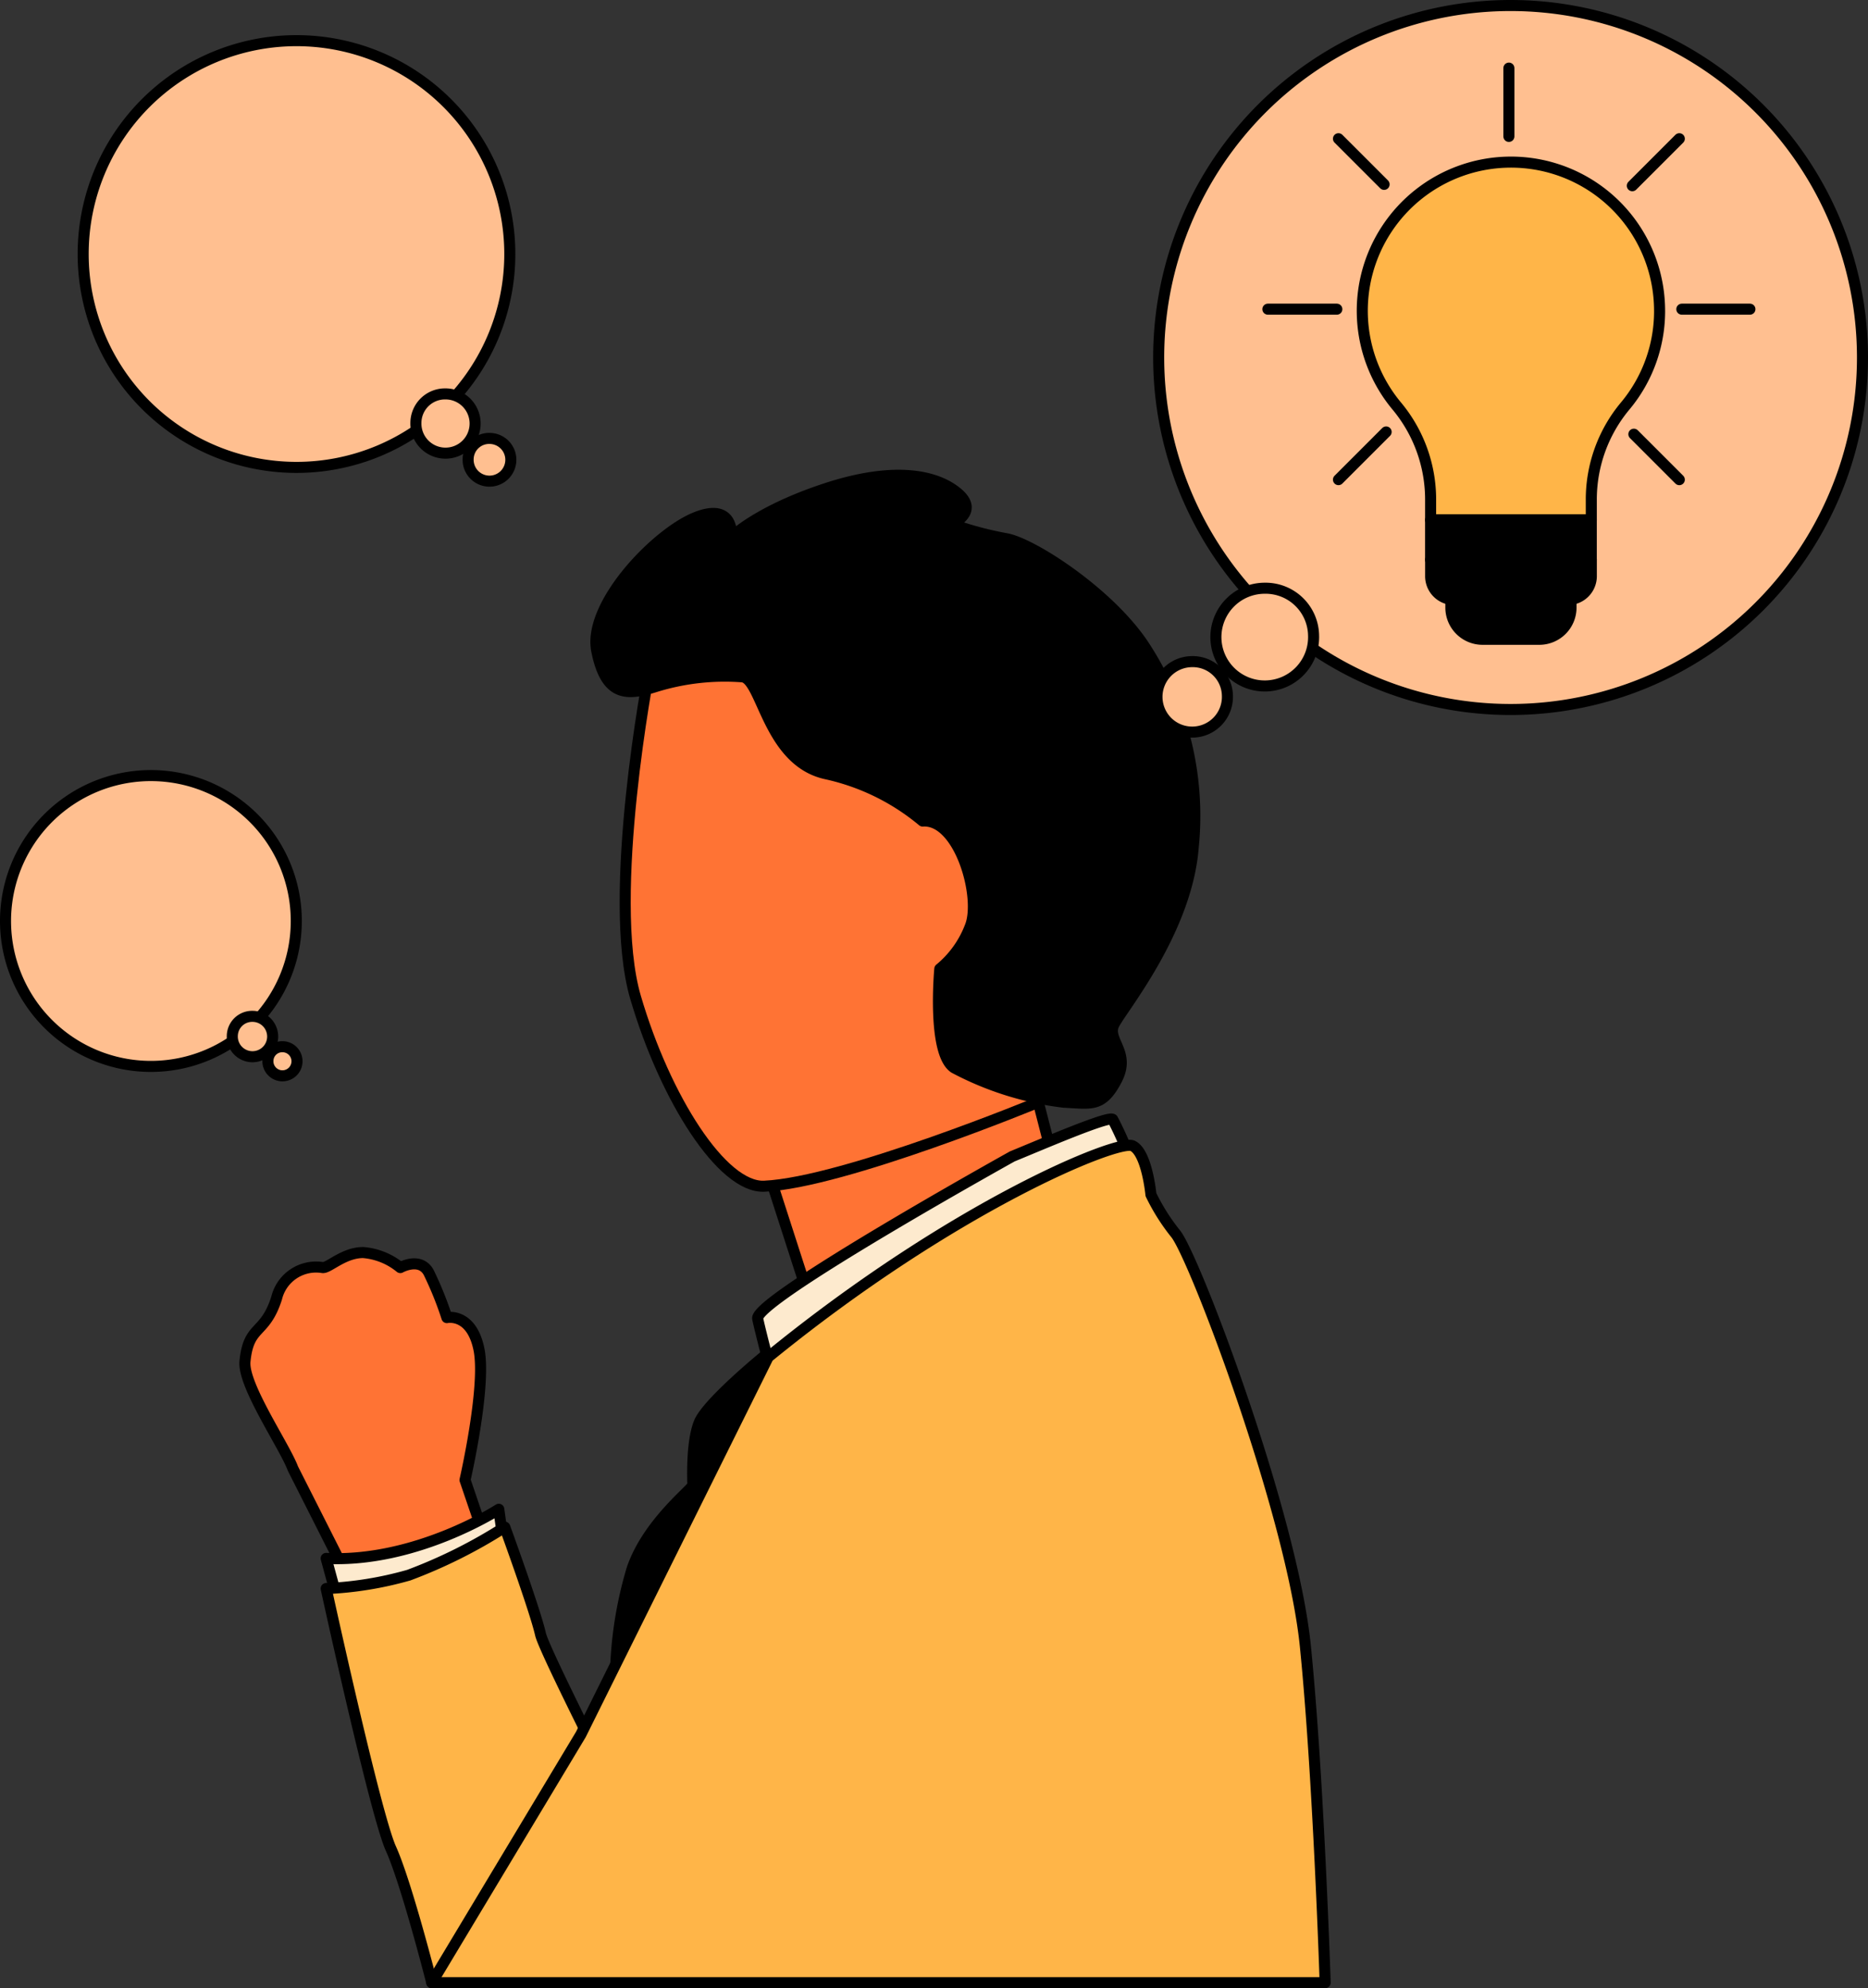 <svg xmlns="http://www.w3.org/2000/svg" width="169.155" height="180" viewBox="0 0 169.155 180">
  <rect x="0" y="0" width="169.155" height="180" fill="#333333" stroke="none"/>
  <g id="Group_16178" data-name="Group 16178" transform="translate(-227.367 4077.14)">
    <path id="Path_36549" data-name="Path 36549" d="M797.592,309.867l6.478,25.27-21.348,11.241-8.706-26.991,23.575-9.52Z" transform="translate(-476.862 -4289.796)" fill="#ff7334" stroke="#000" stroke-linecap="round" stroke-linejoin="round" stroke-width="1"/>
    <path id="Path_36550" data-name="Path 36550" d="M1276.108,223.41s-3.943,20.437-1.263,29.591,7.855,17.284,11.653,17.115c7.2-.322,24.905-7.637,24.905-7.637l-6.1-30.926-7.3-10.95-12.634.281Z" transform="translate(-989.932 -4239.863)" fill="#ff7334" stroke="#000" stroke-linecap="round" stroke-linejoin="round" stroke-width="1"/>
    <path id="Path_36548" data-name="Path 36548" d="M890.075,547.133l21.5-1.432c2.167.1,8.719-1.243,10.625-.207,2.97,1.614,1.461,2.551,4.148,4.871a3.673,3.673,0,0,1,.922,4.921c-.266.471.508,2.284-.178,3.9a6.076,6.076,0,0,1-2.568,2.568s.224,2.028-1.408,2.191a31.25,31.25,0,0,1-4.407-.078s-.429,2.237-3.792,1.544-10.374-5.777-10.374-5.777l-24.426-1.8,4.538-10.211Z" transform="matrix(-0.391, -0.921, 0.921, -0.391, 107.73, -2891.249)" fill="#ff7334" stroke="#000" stroke-linecap="round" stroke-linejoin="round" stroke-width="1"/>
    <path id="Path_36527" data-name="Path 36527" d="M132.68,312.4l.906,3.336s2.152.505,6.457-1.011a46.427,46.427,0,0,0,8.608-4.346l-.34-2.426s-7.476,4.852-15.631,4.448" transform="translate(124.223 -4248.453)" fill="#fdeace" stroke="#000" stroke-linecap="round" stroke-linejoin="round" stroke-width="1"/>
    <path id="Path_36528" data-name="Path 36528" d="M145.014,311.567a45.729,45.729,0,0,1-8.693,4.346,32.117,32.117,0,0,1-7.48,1.213s4.448,20.418,5.863,23.551,3.7,12.131,3.7,12.131h25.515s-15.162-29.314-15.667-31.538-3.235-9.7-3.235-9.7" transform="translate(128.062 -4250.449)" fill="#ffb548" stroke="#000" stroke-linecap="round" stroke-linejoin="round" stroke-width="1"/>
    <path id="Path_36530" data-name="Path 36530" d="M210.464,130.122c3.346-.239,5.378,6.931,4.3,9.56a9.2,9.2,0,0,1-2.749,3.825s-.717,7.649,1.315,8.963a28.311,28.311,0,0,0,9.919,3.107c2.509.12,3.466.478,4.78-2.032s-.956-3.585-.239-5.019,6.573-8.485,7.171-16.014a28.1,28.1,0,0,0-4.542-18.4c-3.226-4.78-10.158-9.2-12.429-9.56a31.45,31.45,0,0,1-4.9-1.315s2.51-1.076.6-2.749-5.736-2.509-11.951-.478-8.6,4.422-8.6,4.422.359-3.227-3.227-1.793-9.8,7.888-8.963,12.07,2.748,4.064,5.378,3.227a21.182,21.182,0,0,1,7.827-.87c1.793.239,2.3,7.646,7.589,8.782A20.434,20.434,0,0,1,210.464,130.122Z" transform="translate(100.455 -4132.929)" stroke="#000" stroke-linecap="round" stroke-linejoin="round" stroke-width="1"/>
    <path id="Path_36531" data-name="Path 36531" d="M201.044,276.615s-5.336,4.335-6.086,6.169-.584,5.336-.584,5.669-4.085,3.418-5.5,7.586a35.8,35.8,0,0,0-1.5,9.337l9.254-16.841,5.252-10.671Z" transform="translate(95.731 -4231.142)" stroke="#000" stroke-linecap="round" stroke-linejoin="round" stroke-width="1"/>
    <path id="Path_36532" data-name="Path 36532" d="M239.2,232.4s-23.423,13.026-23.065,14.7,1.673,6.573,1.673,6.573,18.4-14.58,21.751-16.373,10.4-4.422,10.4-4.422a31.2,31.2,0,0,0-1.673-3.824c-.359-.359-6.453,2.27-9.083,3.346" transform="translate(79.844 -4204.852)" fill="#fdeace" stroke="#000" stroke-linecap="round" stroke-linejoin="round" stroke-width="1"/>
    <path id="Path_36533" data-name="Path 36533" d="M180.658,253.514,163.7,287.67l-13.5,22.467H231.1s-.6-18.643-1.793-30.474-9.919-34.9-11.712-37.287a18.493,18.493,0,0,1-2.271-3.585s-.359-3.824-1.673-4.422-16.147,5.4-33,19.145" transform="translate(116.265 -4207.778)" fill="#ffb548" stroke="#000" stroke-linecap="round" stroke-linejoin="round" stroke-width="1"/>
    <path id="Path_36534" data-name="Path 36534" d="M360.988,35.681A31.866,31.866,0,1,1,329.122,3.815a31.866,31.866,0,0,1,31.866,31.866" transform="translate(35.034 -4080.455)" fill="#ffbf90" stroke="#000" stroke-linecap="round" stroke-linejoin="round" stroke-width="1"/>
    <path id="Path_36535" data-name="Path 36535" d="M317.68,125.938a4.424,4.424,0,1,1-4.422-4.269,4.347,4.347,0,0,1,4.422,4.269" transform="translate(28.637 -4145.554)" fill="#ffbf90" stroke="#000" stroke-linecap="round" stroke-linejoin="round" stroke-width="1"/>
    <path id="Path_36536" data-name="Path 36536" d="M303.292,139.6a3.19,3.19,0,1,1-3.188-3.079,3.135,3.135,0,0,1,3.188,3.079" transform="translate(35.222 -4153.761)" fill="#ffbf90" stroke="#000" stroke-linecap="round" stroke-linejoin="round" stroke-width="1"/>
    <line id="Line_460" data-name="Line 460" x2="6.166" transform="translate(379.663 -4049.149)" fill="none" stroke="#000" stroke-linecap="round" stroke-linejoin="round" stroke-width="1"/>
    <line id="Line_461" data-name="Line 461" x2="6.245" transform="translate(342.178 -4049.149)" fill="none" stroke="#000" stroke-linecap="round" stroke-linejoin="round" stroke-width="1"/>
    <line id="Line_462" data-name="Line 462" y1="6.183" transform="translate(364.003 -4070.974)" fill="none" stroke="#000" stroke-linecap="round" stroke-linejoin="round" stroke-width="1"/>
    <line id="Line_463" data-name="Line 463" y1="4.256" x2="4.256" transform="translate(375.18 -4064.581)" fill="none" stroke="#000" stroke-linecap="round" stroke-linejoin="round" stroke-width="1"/>
    <line id="Line_464" data-name="Line 464" y1="4.318" x2="4.318" transform="translate(348.57 -4038.034)" fill="none" stroke="#000" stroke-linecap="round" stroke-linejoin="round" stroke-width="1"/>
    <line id="Line_465" data-name="Line 465" x1="4.133" y1="4.133" transform="translate(348.57 -4064.581)" fill="none" stroke="#000" stroke-linecap="round" stroke-linejoin="round" stroke-width="1"/>
    <line id="Line_466" data-name="Line 466" x1="4.116" y1="4.116" transform="translate(375.32 -4037.831)" fill="none" stroke="#000" stroke-linecap="round" stroke-linejoin="round" stroke-width="1"/>
    <g id="Group_16178-2" data-name="Group 16178" transform="translate(350.729 -4062.453)">
      <path id="Path_36539" data-name="Path 36539" d="M365.6,48.462a13.461,13.461,0,1,0-23.8,8.611,13.221,13.221,0,0,1,3.066,8.47v1.844h14.551V65.542a13.2,13.2,0,0,1,3.06-8.461,13.4,13.4,0,0,0,3.124-8.619" transform="translate(-338.68 -35.002)" fill="#ffb548" stroke="#000" stroke-linecap="round" stroke-linejoin="round" stroke-width="1"/>
      <rect id="Rectangle_6734" data-name="Rectangle 6734" width="14.551" height="3.599" transform="translate(6.184 32.389)" stroke="#000" stroke-linecap="round" stroke-linejoin="round" stroke-width="1"/>
      <path id="Path_36540" data-name="Path 36540" d="M364.932,119.019H354.611A2.115,2.115,0,0,1,352.5,116.9V115.42h14.551V116.9a2.115,2.115,0,0,1-2.115,2.115" transform="translate(-346.312 -79.423)" stroke="#000" stroke-linecap="round" stroke-linejoin="round" stroke-width="1"/>
      <path id="Path_36541" data-name="Path 36541" d="M364.608,127.051h-5.141a2.869,2.869,0,0,1-2.869-2.869v-.73h10.879v.73a2.869,2.869,0,0,1-2.869,2.869" transform="translate(-348.578 -83.86)" stroke="#000" stroke-linecap="round" stroke-linejoin="round" stroke-width="1"/>
    </g>
    <path id="Path_36542" data-name="Path 36542" d="M297.256,16.98A13.165,13.165,0,1,0,310.422,3.815,13.165,13.165,0,0,0,297.256,16.98" transform="translate(-69.389 -4010.739)" fill="#ffbf90" stroke="#000" stroke-linecap="round" stroke-linejoin="round" stroke-width="1"/>
    <path id="Path_36543" data-name="Path 36543" d="M308.837,123.433a1.828,1.828,0,1,0,1.827-1.764,1.8,1.8,0,0,0-1.827,1.764" transform="translate(-60.434 -4106.796)" fill="#ffbf90" stroke="#000" stroke-linecap="round" stroke-linejoin="round" stroke-width="1"/>
    <path id="Path_36544" data-name="Path 36544" d="M296.915,137.8a1.318,1.318,0,1,0,1.317-1.272,1.3,1.3,0,0,0-1.317,1.272" transform="translate(-45.288 -4118.906)" fill="#ffbf90" stroke="#000" stroke-linecap="round" stroke-linejoin="round" stroke-width="1"/>
    <path id="Path_36545" data-name="Path 36545" d="M297.256,23.132A19.317,19.317,0,1,0,316.573,3.815a19.317,19.317,0,0,0-19.317,19.317" transform="translate(-62.358 -4077.274)" fill="#ffbf90" stroke="#000" stroke-linecap="round" stroke-linejoin="round" stroke-width="1"/>
    <path id="Path_36546" data-name="Path 36546" d="M308.837,124.257a2.682,2.682,0,1,0,2.68-2.588,2.635,2.635,0,0,0-2.68,2.588" transform="translate(-43.808 -4163.147)" fill="#ffbf90" stroke="#000" stroke-linecap="round" stroke-linejoin="round" stroke-width="1"/>
    <path id="Path_36547" data-name="Path 36547" d="M296.915,138.392a1.934,1.934,0,1,0,1.933-1.866,1.9,1.9,0,0,0-1.933,1.866" transform="translate(-27.156 -4173.974)" fill="#ffbf90" stroke="#000" stroke-linecap="round" stroke-linejoin="round" stroke-width="1"/>
  </g>
</svg>
